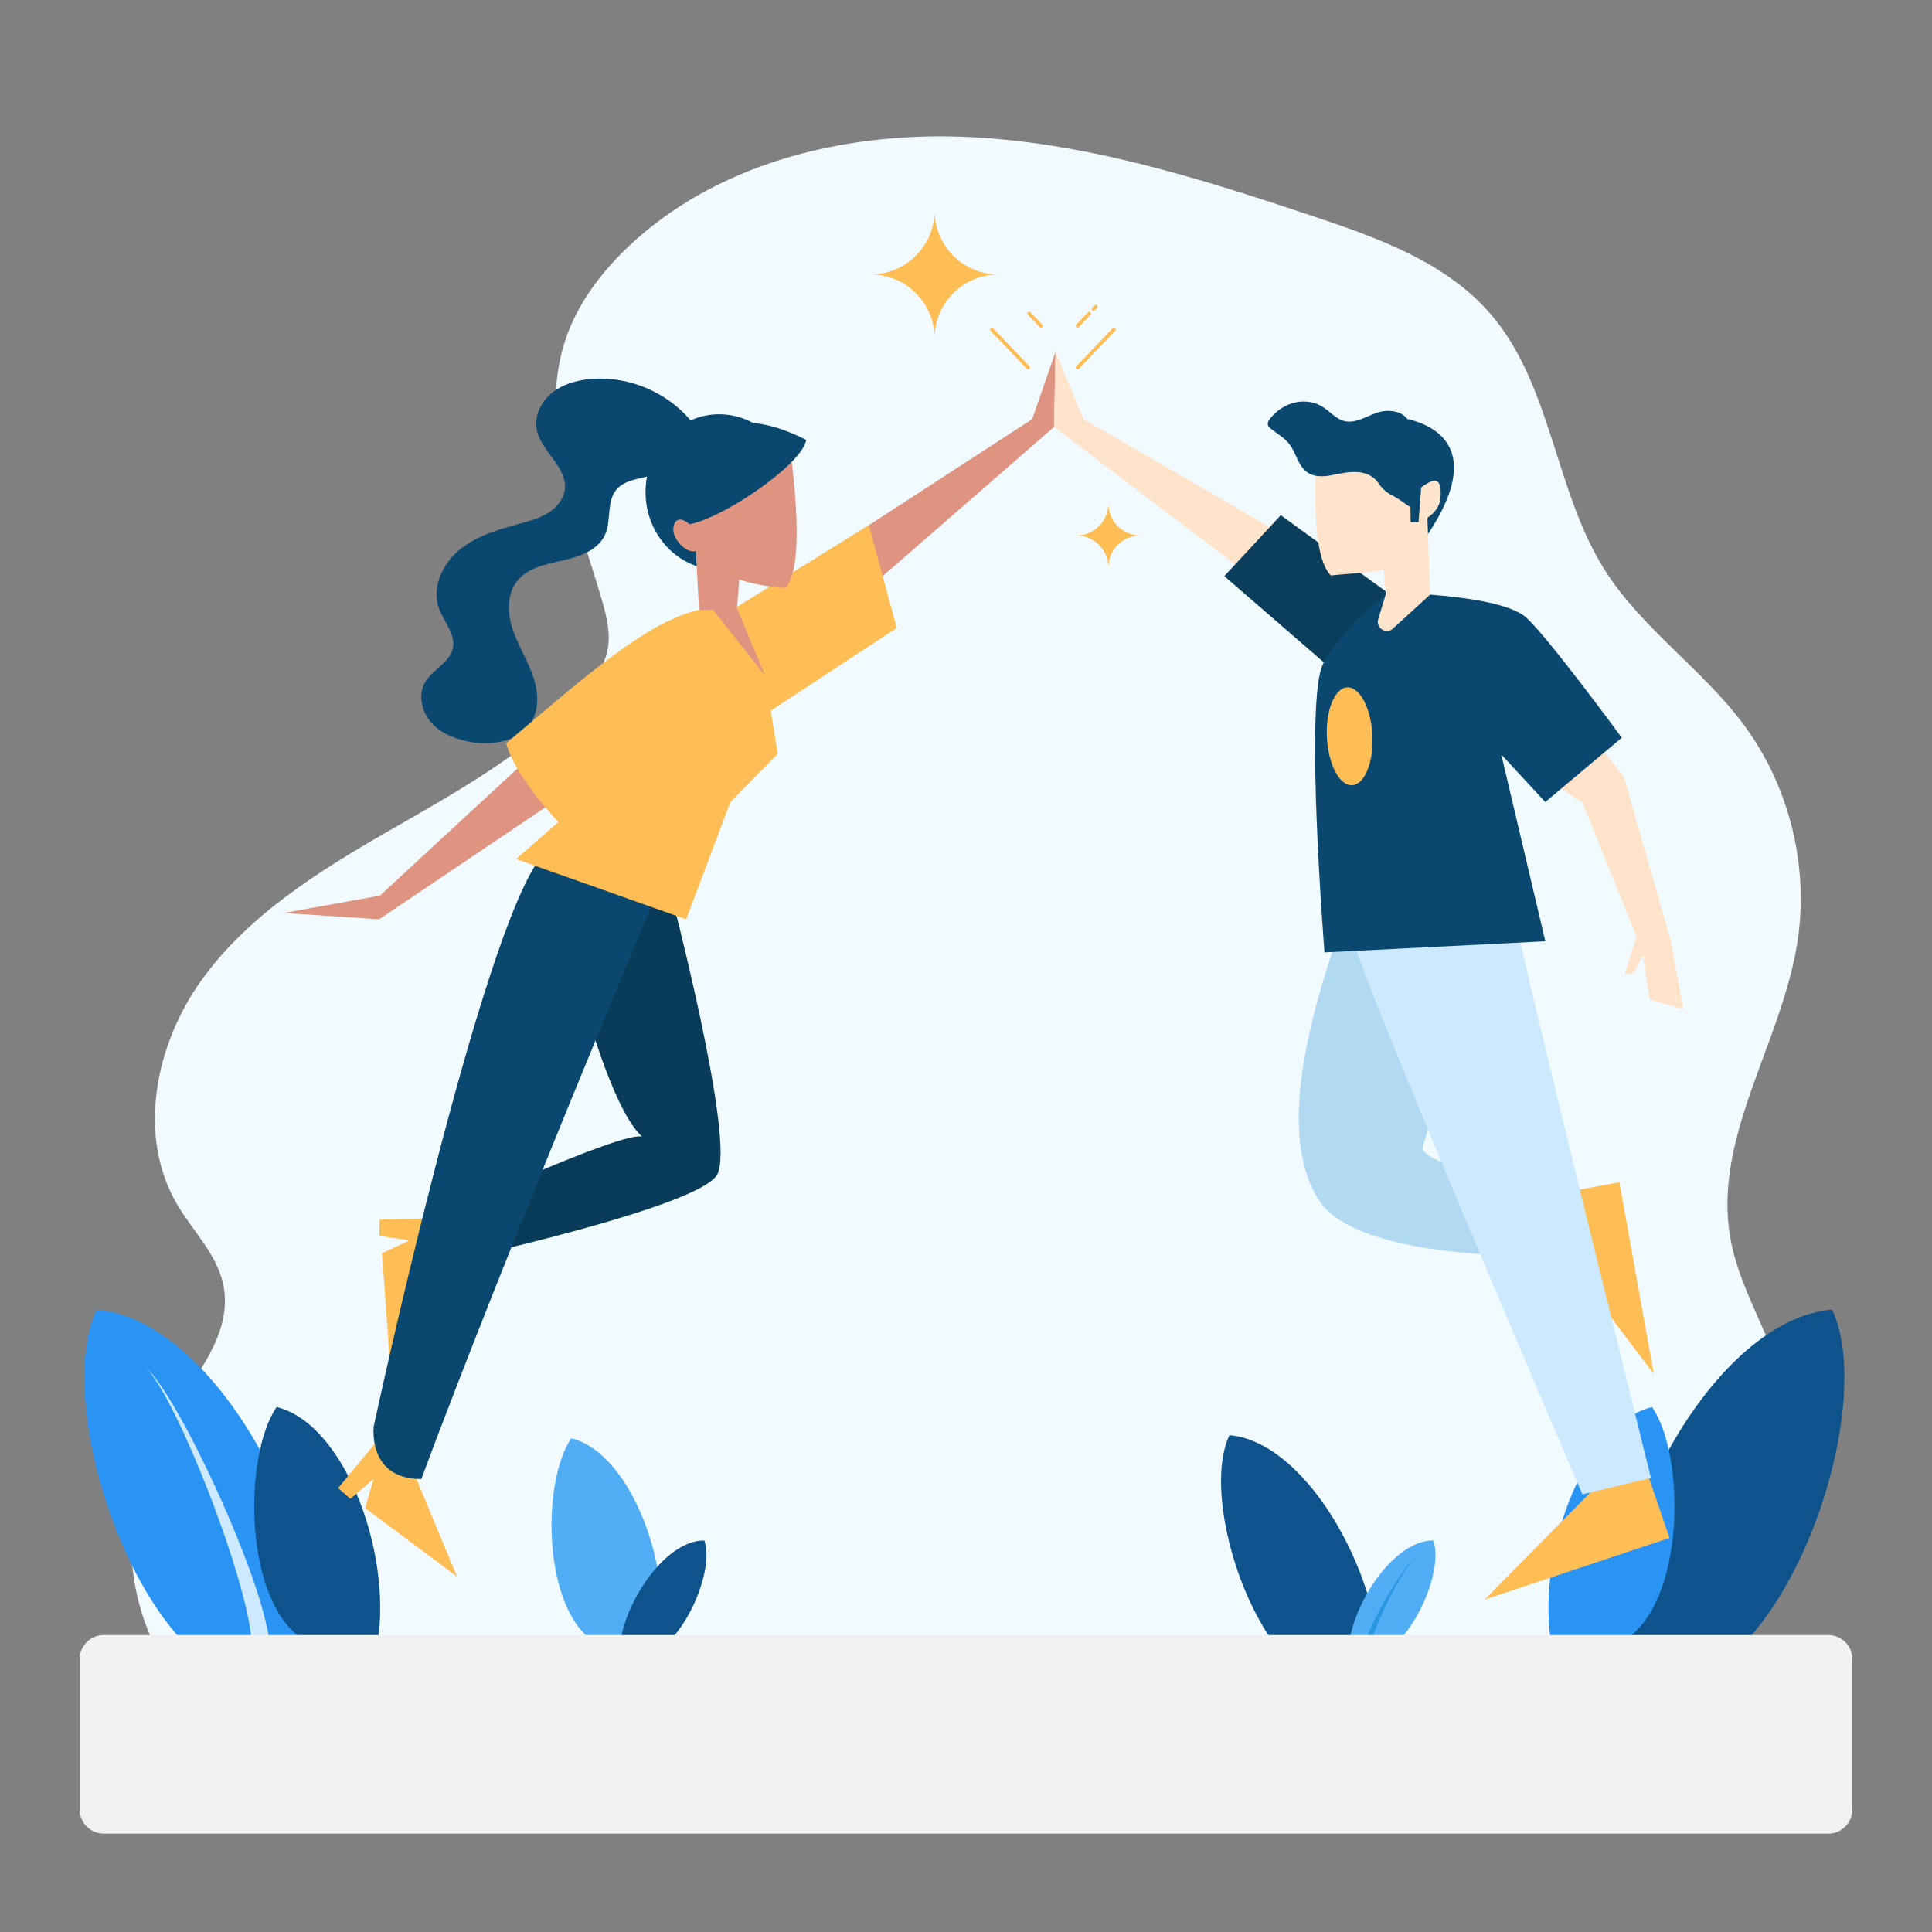 <svg xmlns="http://www.w3.org/2000/svg" xml:space="preserve" viewBox="0 0 1080 1080"><rect x="0" y="0" width="1080" height="1080" fill="#808080" stroke="none"/><path fill="#F0FAFF" d="M875.571 946.36c31.722-17.182 63.562-35.563 88.051-62.054s40.95-62.629 35.895-98.35c-4.648-32.846-26.449-61.171-32.236-93.836-9.932-56.056 28.447-108.685 37.404-164.905 6.736-42.277-4.145-87.084-29.519-121.564-23.131-31.432-57.178-53.981-78.058-86.952-28.136-44.43-29.59-103.439-63.949-143.252-24.887-28.838-62.683-42.39-98.807-54.477-64.019-21.422-129.355-42.084-196.819-44.532S399.19 91.874 350.479 138.613c-15.14 14.527-28.045 31.905-34.574 51.846-15.437 47.153 6.663 97.185 20.519 144.826 2.711 9.32 5.126 19.154 3.078 28.642-2.017 9.345-8.136 17.239-14.584 24.298-30.046 32.889-70.036 54.602-108.625 76.859s-77.582 46.596-103.592 82.762-36.217 87.16-13.612 125.546c8.77 14.892 22.149 27.715 25.702 44.628 6.281 29.898-19.778 55.458-35.103 81.887-25.444 43.88-20.748 103.293 11.274 142.631s89.246 55.992 137.376 39.98z"/><path fill="#2A94F4" d="M178.85 940.738c4.8-86.4-59.2-202.946-124.799-208.673-24 50.273 17.404 183.28 78.51 207.62s46.289 1.053 46.289 1.053"/><path fill="#CCE9FF" d="M140.962 920.609c-.312-6.489-1.56-13.349-3.063-20.105-1.523-6.778-3.361-13.542-5.348-20.271-3.984-13.464-8.593-26.8-13.574-39.997-4.993-13.195-10.375-26.259-16.264-39.096-2.961-6.41-6.051-12.763-9.402-18.979-1.702-3.09-3.423-6.177-5.329-9.147-1.893-2.972-3.87-5.925-6.372-8.439 2.649 2.365 4.814 5.217 6.889 8.088 2.091 2.872 4 5.867 5.893 8.871 3.731 6.041 7.208 12.235 10.559 18.493 6.67 12.534 12.845 25.331 18.648 38.303 5.792 12.98 11.226 26.132 16.077 39.564 2.422 6.719 4.704 13.505 6.699 20.439 1.968 6.954 3.737 13.982 4.564 21.613z"/><path fill="#0E538C" d="M210.15 923.25s-1.24 3.42-6.59 4.49c-1.08.22-2.33.34-3.77.31-5.92-.09-15.09-2.62-29.16-10.9-34.39-20.26-35.04-102.69-15.99-130.61 38.81 9.51 66.39 85.34 55.51 136.71"/><path fill="#0E538C" d="M203.56 927.74c-1.08.22-2.33.34-3.77.31-.02-.23-.05-.45-.07-.68-1.26-11.52-3.15-23.01-5.45-34.41-2.29-11.41-5.01-22.74-8.25-33.92-1.63-5.59-3.4-11.15-5.44-16.6-.53-1.35-1.03-2.72-1.6-4.06l-.84-2.02-.9-1.98c-1.25-2.62-2.55-5.25-4.3-7.59 1.83 2.28 3.23 4.86 4.58 7.45l.98 1.96.91 1.99c.62 1.33 1.17 2.68 1.75 4.02 2.24 5.4 4.22 10.91 6.05 16.45 3.65 11.11 6.79 22.38 9.51 33.76s5.02 22.86 6.72 34.48z"/><path fill="#51AEF4" d="M367.967 923.843s-1.087 2.998-5.776 3.935c-.947.193-2.042.298-3.304.272-5.189-.079-13.226-2.296-25.558-9.554-30.142-17.757-30.712-90.006-14.015-114.477 34.016 8.336 58.189 74.8 48.653 119.824"/><path fill="#51AEF4" d="M362.191 927.779c-.947.193-2.042.298-3.304.272-.017-.202-.044-.394-.061-.596-1.104-10.097-2.761-20.168-4.777-30.16-2.007-10.001-4.391-19.931-7.231-29.73-1.429-4.899-2.98-9.773-4.768-14.55-.465-1.183-.903-2.384-1.402-3.558l-.736-1.771-.789-1.735c-1.096-2.296-2.235-4.602-3.769-6.653 1.604 1.998 2.831 4.26 4.014 6.53l.859 1.718.798 1.744c.543 1.166 1.026 2.349 1.534 3.523 1.963 4.733 3.699 9.562 5.303 14.418 3.199 9.738 5.951 19.616 8.335 29.59s4.4 20.036 5.89 30.221z" opacity=".5"/><path fill="#0E538C" d="M899.311 940.738c-4.8-86.4 59.2-202.946 124.799-208.673 24 50.273-17.404 183.28-78.51 207.62s-46.289 1.053-46.289 1.053"/><path fill="#0E538C" d="M937.199 920.609c.312-6.489 1.56-13.349 3.063-20.105 1.523-6.778 3.361-13.542 5.348-20.271 3.984-13.464 8.593-26.8 13.574-39.997 4.993-13.195 10.375-26.259 16.264-39.096 2.961-6.41 6.051-12.763 9.401-18.979 1.702-3.09 3.423-6.177 5.329-9.147 1.893-2.972 3.87-5.925 6.372-8.439-2.649 2.365-4.814 5.217-6.889 8.088-2.091 2.872-4 5.867-5.893 8.871-3.731 6.041-7.208 12.235-10.559 18.493-6.67 12.534-12.845 25.331-18.648 38.303-5.792 12.98-11.226 26.132-16.077 39.564-2.422 6.719-4.704 13.505-6.699 20.439-1.968 6.954-3.737 13.982-4.564 21.613zm-165.185 23.353c3.259-58.667-40.198-137.805-84.741-141.693-16.296 34.137 11.817 124.451 53.31 140.978 41.492 16.527 31.431.715 31.431.715"/><path fill="#0E538C" d="M746.287 930.294c-.212-4.406-1.059-9.065-2.08-13.651-1.034-4.602-2.282-9.195-3.632-13.765-2.705-9.142-5.835-18.198-9.217-27.159-3.39-8.96-7.045-17.831-11.044-26.547-2.01-4.352-4.109-8.666-6.384-12.887-1.156-2.098-2.324-4.195-3.618-6.211-1.286-2.018-2.628-4.023-4.327-5.73 1.799 1.606 3.269 3.543 4.678 5.492 1.42 1.95 2.716 3.984 4.001 6.023 2.533 4.102 4.894 8.307 7.17 12.557 4.529 8.511 8.722 17.2 12.663 26.009 3.933 8.813 7.623 17.744 10.917 26.865 1.645 4.562 3.194 9.17 4.548 13.878 1.336 4.722 2.537 9.494 3.099 14.676z"/><path fill="#51AEF4" d="M753.412 924.582c1.467-28.238 26.341-63.861 47.854-63.424 6.036 17.174-12.073 58.936-32.779 64.703-20.705 5.768-15.075-1.279-15.075-1.279"/><path fill="#2797E2" d="M766.426 919.37c.329-2.097.974-4.282 1.699-6.425a103 103 0 0 1 2.448-6.398c1.766-4.235 3.73-8.406 5.811-12.519a202 202 0 0 1 6.653-12.132 112 112 0 0 1 3.719-5.837c.661-.944 1.328-1.887 2.052-2.785.719-.899 1.465-1.79 2.366-2.518-.943.675-1.747 1.526-2.521 2.386-.78.86-1.505 1.766-2.225 2.676a113 113 0 0 0-4.078 5.638 204 204 0 0 0-7.4 11.791c-2.336 4.014-4.562 8.097-6.609 12.291a107 107 0 0 0-2.892 6.406c-.883 2.19-1.704 4.412-2.24 6.862z"/><path fill="#0E538C" d="M345.897 924.582c1.467-28.238 26.341-63.861 47.854-63.424 6.037 17.174-12.073 58.936-32.779 64.703-20.705 5.768-15.075-1.279-15.075-1.279"/><path fill="#0E538C" d="M358.911 919.37c.329-2.097.974-4.282 1.699-6.425a103 103 0 0 1 2.448-6.398c1.766-4.235 3.73-8.406 5.811-12.519a202 202 0 0 1 6.653-12.132 112 112 0 0 1 3.719-5.837c.661-.944 1.328-1.887 2.052-2.785.719-.899 1.465-1.79 2.366-2.518-.943.675-1.747 1.526-2.522 2.386-.78.86-1.505 1.766-2.225 2.676a113 113 0 0 0-4.078 5.638 204 204 0 0 0-7.4 11.791c-2.336 4.014-4.562 8.097-6.609 12.291a107 107 0 0 0-2.892 6.406c-.883 2.19-1.704 4.412-2.24 6.862z"/><path fill="#2A94F4" d="M868.011 923.25s1.24 3.42 6.59 4.49c1.08.22 2.33.34 3.77.31 5.92-.09 15.09-2.62 29.16-10.9 34.39-20.26 35.04-102.69 15.99-130.61-38.81 9.51-66.39 85.34-55.51 136.71"/><path fill="#2A94F4" d="M874.601 927.74c1.08.22 2.33.34 3.77.31.02-.23.05-.45.07-.68 1.26-11.52 3.15-23.01 5.45-34.41 2.29-11.41 5.01-22.74 8.25-33.92 1.63-5.59 3.4-11.15 5.44-16.6.53-1.35 1.03-2.72 1.6-4.06l.84-2.02.9-1.98c1.25-2.62 2.55-5.25 4.3-7.59-1.83 2.28-3.23 4.86-4.58 7.45l-.98 1.96-.91 1.99c-.62 1.33-1.17 2.68-1.75 4.02-2.24 5.4-4.22 10.91-6.05 16.45-3.65 11.11-6.79 22.38-9.51 33.76s-5.02 22.86-6.72 34.48z"/><path fill="#F2F2F2" d="M1022.023 1025H57.977c-7.412 0-13.477-6.065-13.477-13.477v-84.046c0-7.412 6.065-13.477 13.477-13.477h964.046c7.412 0 13.477 6.065 13.477 13.477v84.046c0 7.412-6.065 13.477-13.477 13.477"/><ellipse cx="560.488" cy="962.003" fill="#F2F2F2" rx="306.74" ry="13.003"/><path fill="#DF9481" d="m454.777 313.65 122.233-79.333 13.032-37.65-.806 41.997-103.42 89.999z"/><g fill="#FFBE55"><path d="m408.254 341.559 77.391-47.96 15.655 57.403-87.408 57.404z"/><path d="m408.254 341.559 77.391-47.96 15.655 57.403-87.408 57.404z" opacity=".2"/></g><path fill="#FFBE55" d="m250.66 699.533-32.498 64.89-4.598-63.892 15.335-7.133-16.804-2.534.057-9.113 38.355-.851z"/><path fill="#093C59" d="M374.443 497.263s37.173 140.867 26.412 159.453-152.25 49.181-152.25 49.181l-.355-27.66s98.888-45.819 110.627-42.884c-23.478-21.521-46.712-131.243-46.712-131.243z"/><path fill="#FFBE55" d="m227.644 814.336 27.85 67.016-51.349-38.295 4.628-16.267-12.903 11.058-6.859-6.001 24.434-29.578z"/><path fill="#0B4870" d="M367.436 498.525S284.904 694.321 235.511 826.79c-30.328 0-26.591-29.481-26.591-29.481s59.872-277.744 93.965-318.695c52.436 3.569 64.551 19.911 64.551 19.911"/><path fill="#DF9481" d="m312.165 408.406-99.78 92.266-53.858 9.7 53.435 3.532 106.178-71.541z"/><ellipse cx="402.023" cy="275.059" fill="#0B4870" rx="41.171" ry="43.474"/><path fill="#DF9481" d="M440.912 245.988s11.039 68.884-1.767 82.674c-38.851-2.649-48.563-17.334-58.275-37.642-9.714-20.308 12.361-61.808 60.042-45.032"/><path fill="#0B4870" d="M450.635 245.93c-1.979 15.095-60.511 53.611-73.344 46.889-1.833-27.499 13.51-77.523 73.344-46.889"/><path fill="#DF9481" d="M386.797 294.305c-4.889-4.991-9.61-5.571-10.391.827-.706 5.786 6.877 14.286 12.377 12.945s-1.986-13.772-1.986-13.772"/><path fill="#0B4870" d="M388.82 238.544c-13.292-18.293-36.599-28.793-59.107-26.629-7.626.733-15.338 2.933-21.272 7.778s-9.778 12.686-8.429 20.228c2.218 12.406 17.138 21.039 15.728 33.563-.618 5.489-4.502 10.182-9.166 13.142s-10.081 4.46-15.408 5.921c-11.969 3.282-24.311 6.748-33.977 14.532-9.666 7.785-16.002 21.121-11.873 32.825 2.684 7.607 9.496 14.498 7.851 22.395-1.696 8.139-11.357 11.873-15.526 19.066-4.084 7.045-1.951 16.513 3.469 22.591s13.451 9.229 21.458 10.715c12.909 2.396 28.514-.331 34.906-11.799 4.452-7.988 3.128-18.007-.099-26.564s-8.187-16.414-10.973-25.124-3.037-19.012 2.582-26.227c5.897-7.571 16.268-9.598 25.636-11.681s19.746-5.673 23.645-14.443c3.523-7.925.708-18.214 6.172-24.949 4.916-6.059 13.911-6.126 21.322-8.568 10.2-3.361 18.338-12.355 20.666-22.839z"/><path fill="#DF9481" d="m413.892 316.698-1.915 23.173 15.711 37.841-36.887-36.805-1.981-35.5z"/><path fill="#FFBE55" d="m434.773 421.387-26.526 27.031-24.671 65.485-71.006-25.177-24.025-8.528 23.617-20.653s-24.418-25.444-29.181-44.073c44.509-37.709 78.678-67.986 107.816-74.561h7.769l29.125 36.796z"/><path fill="#FFBE55" d="m358.877 418.353-46.307 70.374-24.025-8.528 23.618-20.653z" opacity=".5"/><path fill="#FFBE55" d="m872.645 699.585 51.847 68.483-19.252-107.186-39.967 7.447z"/><path fill="#B1D9F2" d="M747.371 524.089c-15.293 45.517-33.644 110.076-10.158 146.757s139.793 30.924 139.793 30.924l-4.592-33.848s-80.581-16.441-77.081-26.92 23.705-86.098 20.648-96.27-7.237-40.811-7.237-40.811z"/><path fill="#FFBE55" d="m890.247 833.027-60.323 61.148 103.308-34.451-13.111-38.483z"/><path fill="#CCE9FF" d="M753.146 515.491c.816 16.217 131.437 319.848 131.437 319.848l38.308-9.185s-69.361-278.836-76.467-315.357-93.278 4.694-93.278 4.694"/><path fill="#FFE3CA" d="m896.816 420.602 10.873 13.591 26.215 91.405 7.093 38.529-18.796-5.449-3.81-24.803-4.881 9.785-5.36.991 6.641-21.037-30.135-74.883-19.037-12.748zM731.657 307.29l-126.066-73.089-15.549-37.534-.806 41.997 112.176 85.18z"/><path fill="#0B3E5B" d="m775.721 331.327-59.76-43.323-31.558 34.058 71.643 62.055z"/><path fill="#0B4870" d="M775.721 331.327c-2.396 2.135-25.44 19.68-36.053 39.704-10.613 20.023.746 161.359.746 161.359l123.442-6.212-24.64-104.41 24.599 26.564 42.777-35.943s-45.511-62.105-55.165-68.566c-18.102-12.114-75.706-12.496-75.706-12.496m3.126-98.332c9.867.732 58.413 8.495 18.245 67.247-8.437 15.476-18.245-67.247-18.245-67.247"/><path fill="#FFE3CA" d="M736.651 246.784s-6.155 61.788 7.329 74.918c9.667-1.15 24.649-1.461 31.063-3.853 19.241-7.176 16.347-20.532 23.85-29.639 14.313-17.375-15.464-60.578-62.242-41.426"/><path fill="#FFE3CA" d="m772.644 308.28 2.018 23.934-4.146 13.677c-1.87 5.231 4.813 9.235 8.544 5.118l20.375-18.608-1.543-44.141z"/><path fill="#0B4870" d="M758.423 263.883c-4.67-.252-9.262.832-13.853 1.726s-9.7 1.159-13.591-1.435c-5.337-3.557-6.353-10.959-10.311-16.006-2.817-3.592-6.986-5.815-10.481-8.751-.514-.432-1.03-.902-1.289-1.521-.585-1.4.331-2.953 1.295-4.124 3.433-4.167 8.121-7.363 13.361-8.661 5.24-1.299 11.016-.614 15.623 2.202 4.2 2.568 7.489 6.838 12.262 8.042 7.203 1.817 13.969-4.039 21.275-5.383a18 18 0 0 1 7.682.267c1.591.409 3.147 1.051 4.422 2.085 3.505 2.842 4.294 8.046 7.663 11.048 3.509 3.127 9.015 3.163 12.494 6.323 2.427 2.204 3.43 5.53 4.296 8.692 1.082 3.955 2.035 8.472-.181 11.922-.966 1.504-3.438 14.878-4.964 15.809-8.777 5.358-17.927-5.279-26.294-9.421-3.026-1.498-5.454-3.931-7.346-6.728-1.568-2.323-5.04-5.707-12.063-6.086"/><path fill="#0B4870" d="m788.312 269.72.23 22.368 4.459-.224 7.248-22.745z"/><path fill="#FFE3CA" d="M794.436 272.52c8.757-6.657 11.555-4.293 10.814 5.682s-12.249 13.662-12.249 13.662z"/><ellipse cx="754.453" cy="411.619" fill="#FFBE55" rx="12.726" ry="27.387" transform="rotate(-2.883 753.871 411.32)"/><path fill="none" stroke="#FFBE55" stroke-linecap="round" stroke-miterlimit="10" stroke-width="2" d="m574.727 205.465-20.328-21.303m47.994 21.303 20.328-21.303m-11.5-11.3 1.336-1.399m-10.164 10.651 6.497-6.809m-27.052 6.809-6.497-6.809"/><path fill="#FFBE55" d="M558.145 153.416c-19.74 0-35.73 16-35.73 35.74 0-19.74-16-35.74-35.74-35.74 19.74 0 35.74-16 35.74-35.74 0 19.74 15.99 35.74 35.73 35.74m79.317 145.917c-9.887 0-17.895 8.014-17.895 17.9 0-9.887-8.014-17.9-17.9-17.9 9.887 0 17.9-8.014 17.9-17.9 0 9.886 8.009 17.9 17.895 17.9"/></svg>